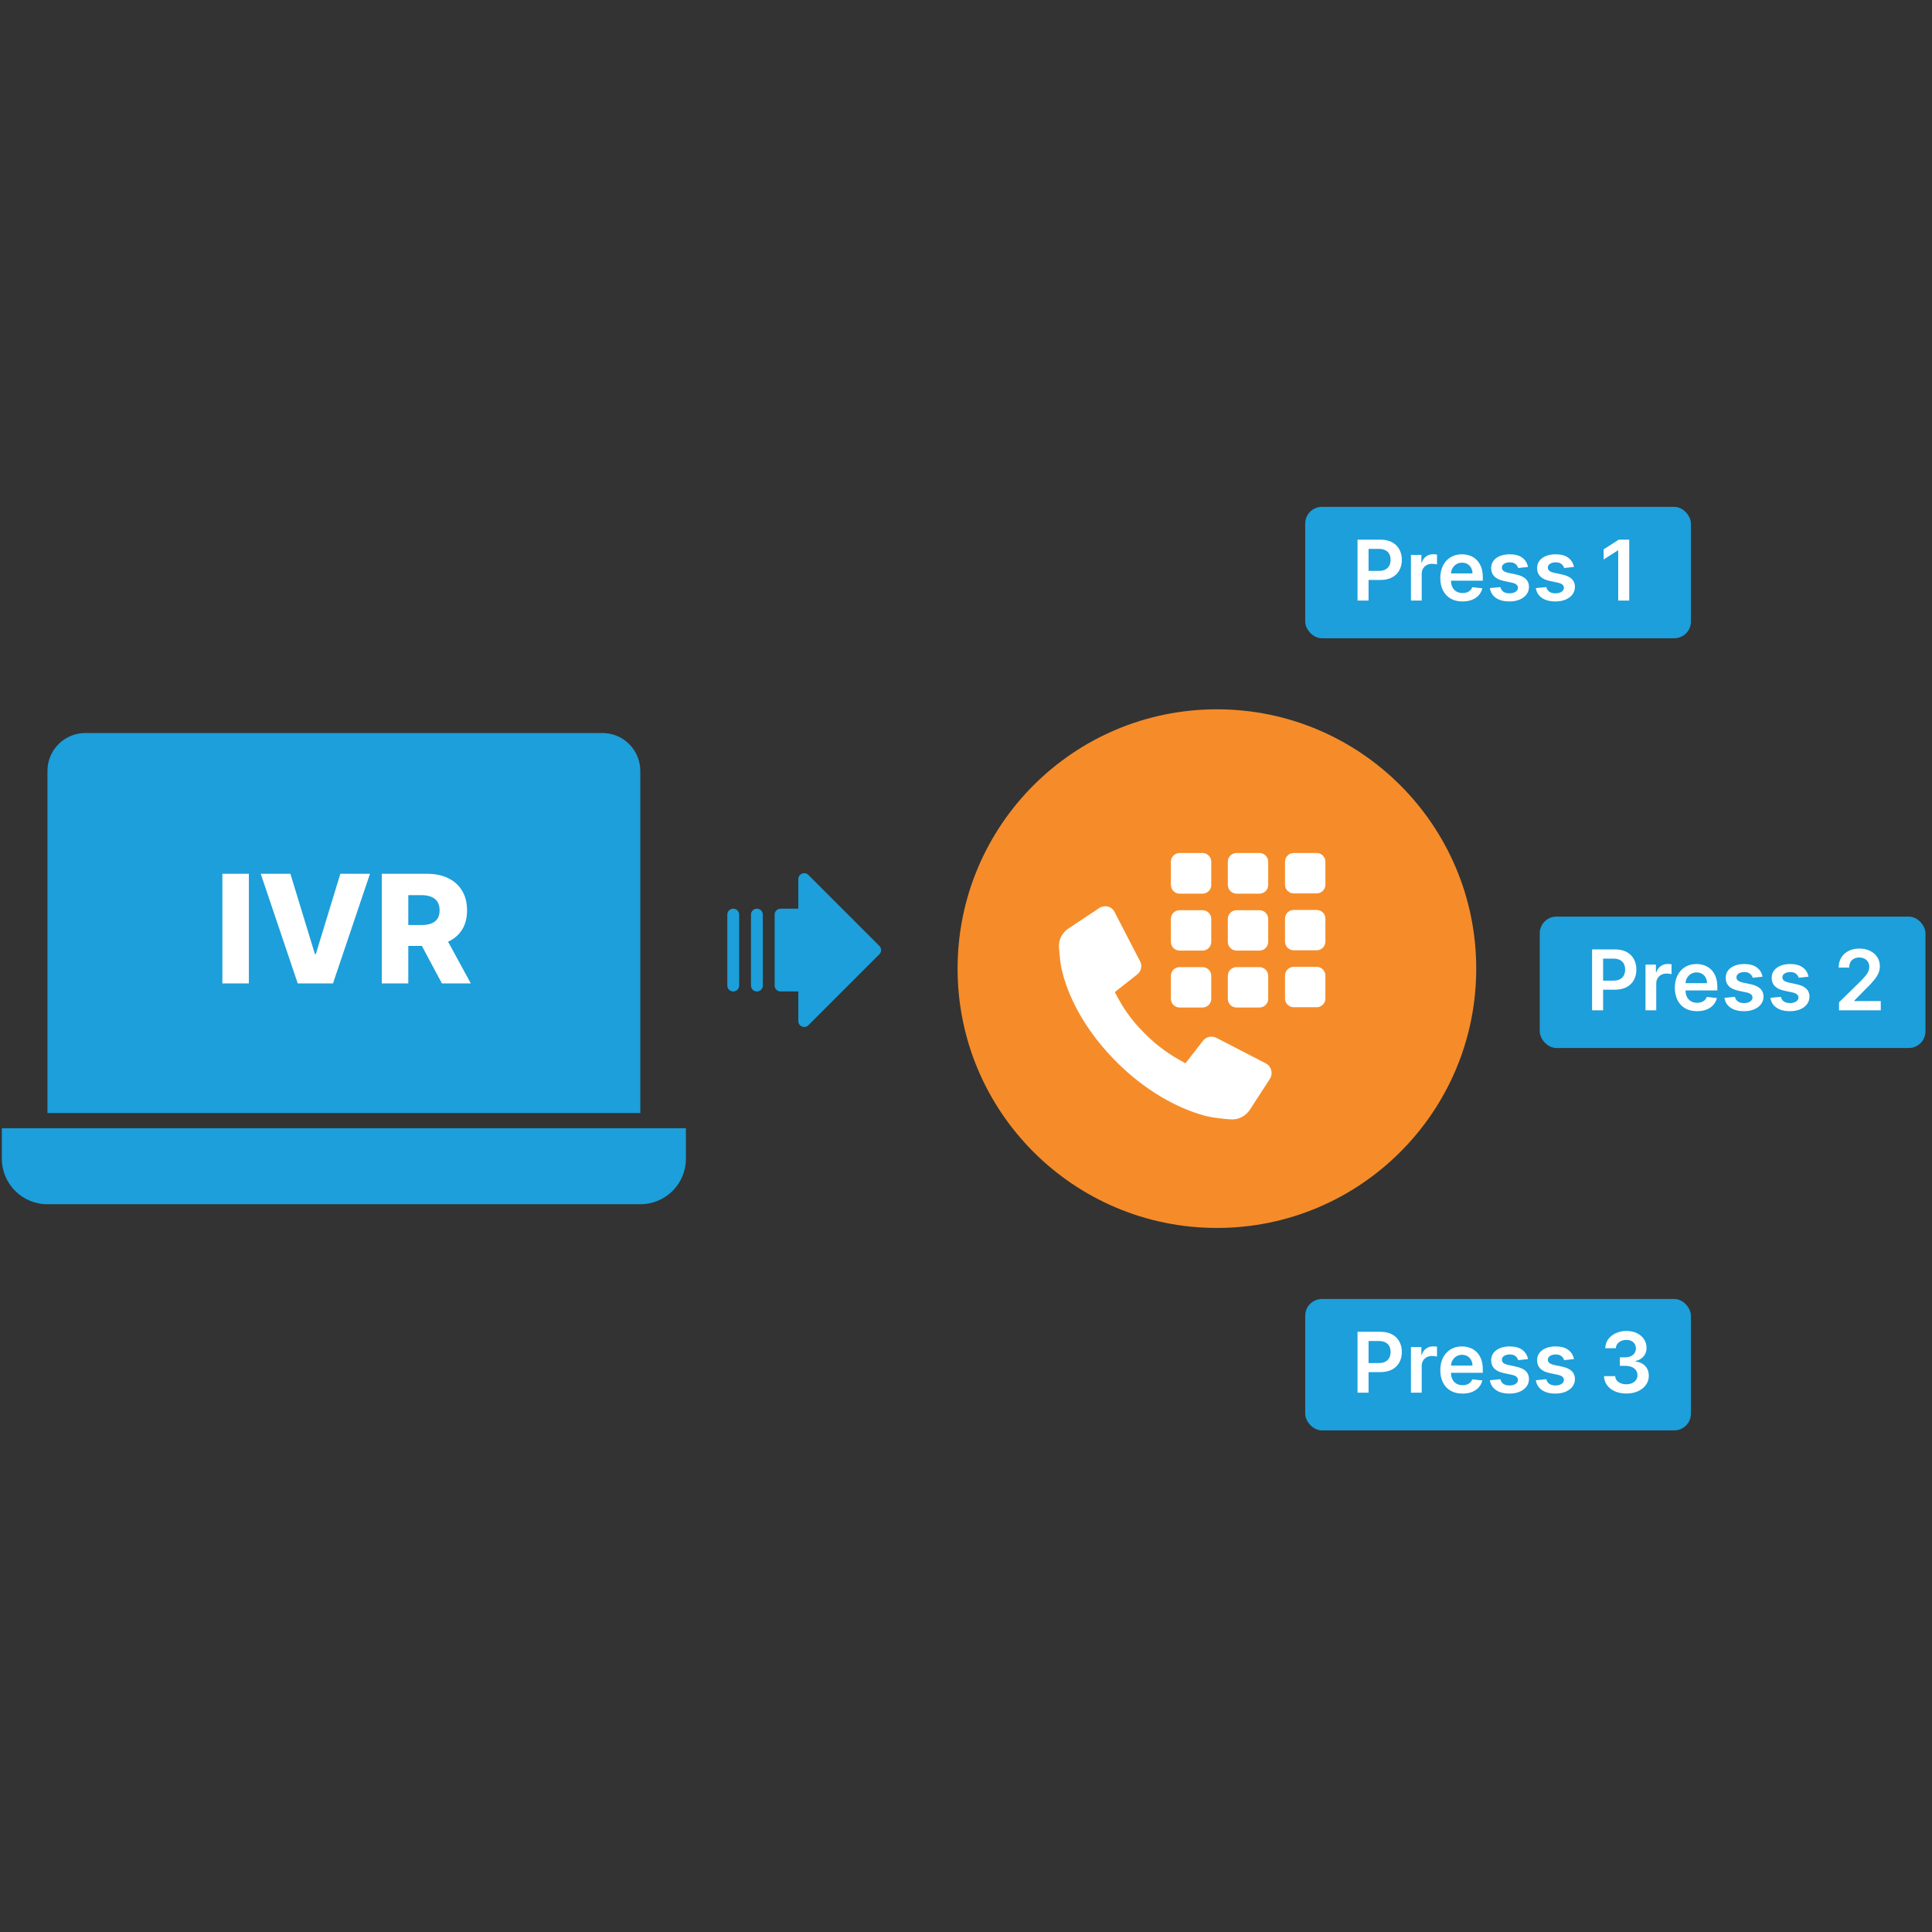 <svg width="231" height="231" viewBox="0 0 231 231" fill="none" xmlns="http://www.w3.org/2000/svg">
<rect x="0" y="0" width="231" height="231" fill="#333333" stroke="none"/>
<path d="M10.217 87.642C7.7 87.642 5.673 89.668 5.673 92.186V133.081H76.558V92.186C76.558 89.668 74.531 87.642 72.014 87.642H10.217ZM0.22 134.898V138.533C0.22 141.554 2.652 143.986 5.673 143.986H76.558C79.578 143.986 82.011 141.554 82.011 138.533V134.898H0.22Z" fill="#1C9FDA"/>
<path d="M29.756 104.475V117.582H26.588V104.475H29.756Z" fill="white"/>
<path d="M34.721 104.475L37.652 114.075H37.761L40.692 104.475H44.238L39.815 117.582H35.598L31.175 104.475H34.721Z" fill="white"/>
<path d="M45.649 117.582V104.475H51.063C52.044 104.475 52.891 104.652 53.604 105.006C54.321 105.356 54.873 105.859 55.261 106.516C55.65 107.169 55.844 107.943 55.844 108.839C55.844 109.748 55.645 110.521 55.249 111.156C54.852 111.788 54.289 112.27 53.559 112.603C52.83 112.931 51.966 113.095 50.967 113.095H47.543V110.599H50.378C50.856 110.599 51.255 110.538 51.575 110.414C51.9 110.286 52.145 110.094 52.311 109.838C52.478 109.578 52.561 109.245 52.561 108.839C52.561 108.434 52.478 108.099 52.311 107.835C52.145 107.566 51.9 107.365 51.575 107.233C51.251 107.097 50.852 107.028 50.378 107.028H48.817V117.582H45.649ZM53.028 111.591L56.292 117.582H52.836L49.636 111.591H53.028Z" fill="white"/>
<path d="M91.205 109.354V117.839C91.205 118.027 91.131 118.207 90.998 118.339C90.865 118.472 90.686 118.546 90.498 118.546C90.311 118.546 90.131 118.472 89.998 118.339C89.865 118.207 89.791 118.027 89.791 117.839V109.354C89.791 109.166 89.865 108.986 89.998 108.854C90.131 108.721 90.311 108.647 90.498 108.647C90.686 108.647 90.865 108.721 90.998 108.854C91.131 108.986 91.205 109.166 91.205 109.354V109.354ZM87.669 108.647C87.482 108.647 87.302 108.721 87.169 108.854C87.037 108.986 86.962 109.166 86.962 109.354V117.839C86.962 118.027 87.037 118.207 87.169 118.339C87.302 118.472 87.482 118.546 87.669 118.546C87.857 118.546 88.037 118.472 88.17 118.339C88.302 118.207 88.377 118.027 88.377 117.839V109.354C88.377 109.166 88.302 108.986 88.17 108.854C88.037 108.721 87.857 108.647 87.669 108.647V108.647ZM105.141 113.096L96.655 104.611C96.556 104.512 96.43 104.445 96.293 104.417C96.156 104.39 96.014 104.404 95.885 104.458C95.755 104.511 95.645 104.602 95.567 104.718C95.49 104.834 95.448 104.971 95.448 105.111V108.647H93.327C93.139 108.647 92.959 108.721 92.827 108.854C92.694 108.986 92.62 109.166 92.62 109.354V117.839C92.62 118.027 92.694 118.207 92.827 118.339C92.959 118.472 93.139 118.546 93.327 118.546H95.448V122.082C95.448 122.222 95.49 122.359 95.567 122.475C95.645 122.591 95.755 122.682 95.885 122.735C96.014 122.789 96.156 122.803 96.293 122.776C96.43 122.748 96.556 122.681 96.655 122.582L105.141 114.096C105.273 113.964 105.348 113.784 105.348 113.596C105.348 113.409 105.273 113.229 105.141 113.096V113.096Z" fill="#1C9FDA"/>
<rect x="156.057" y="60.602" width="46.12" height="15.712" rx="2" fill="#1C9FDA"/>
<path d="M162.314 71.805V64.524H165.044C165.604 64.524 166.073 64.628 166.452 64.837C166.834 65.045 167.122 65.332 167.316 65.697C167.513 66.06 167.611 66.472 167.611 66.934C167.611 67.401 167.513 67.816 167.316 68.179C167.119 68.541 166.829 68.827 166.445 69.036C166.061 69.242 165.588 69.345 165.026 69.345H163.217V68.261H164.849C165.176 68.261 165.444 68.204 165.652 68.09C165.861 67.976 166.015 67.82 166.114 67.621C166.216 67.421 166.267 67.193 166.267 66.934C166.267 66.676 166.216 66.448 166.114 66.252C166.015 66.055 165.86 65.902 165.649 65.793C165.44 65.682 165.171 65.626 164.842 65.626H163.633V71.805H162.314Z" fill="white"/>
<path d="M168.7 71.805V66.344H169.948V67.254H170.005C170.105 66.939 170.275 66.696 170.517 66.525C170.761 66.353 171.04 66.266 171.353 66.266C171.424 66.266 171.503 66.269 171.591 66.277C171.681 66.281 171.756 66.29 171.815 66.302V67.486C171.76 67.466 171.674 67.45 171.555 67.436C171.439 67.419 171.326 67.411 171.217 67.411C170.983 67.411 170.772 67.462 170.585 67.564C170.4 67.663 170.254 67.802 170.147 67.98C170.041 68.157 169.987 68.362 169.987 68.595V71.805H168.7Z" fill="white"/>
<path d="M174.863 71.912C174.315 71.912 173.842 71.798 173.444 71.571C173.048 71.341 172.744 71.016 172.53 70.597C172.317 70.175 172.21 69.678 172.21 69.107C172.21 68.545 172.317 68.052 172.53 67.628C172.746 67.201 173.047 66.869 173.433 66.632C173.82 66.393 174.274 66.273 174.795 66.273C175.132 66.273 175.449 66.328 175.748 66.437C176.049 66.543 176.315 66.709 176.544 66.934C176.777 67.16 176.959 67.446 177.092 67.795C177.225 68.141 177.291 68.553 177.291 69.032V69.427H172.815V68.559H176.057C176.055 68.313 176.002 68.094 175.897 67.901C175.793 67.707 175.647 67.554 175.46 67.443C175.275 67.331 175.059 67.276 174.813 67.276C174.55 67.276 174.319 67.34 174.12 67.468C173.921 67.593 173.765 67.759 173.654 67.966C173.545 68.169 173.489 68.393 173.487 68.638V69.395C173.487 69.712 173.545 69.985 173.661 70.213C173.777 70.438 173.939 70.611 174.148 70.732C174.357 70.85 174.601 70.909 174.881 70.909C175.068 70.909 175.237 70.883 175.389 70.831C175.541 70.777 175.672 70.697 175.784 70.593C175.895 70.489 175.979 70.359 176.036 70.206L177.238 70.341C177.162 70.658 177.017 70.936 176.804 71.173C176.593 71.407 176.323 71.59 175.993 71.72C175.664 71.848 175.287 71.912 174.863 71.912Z" fill="white"/>
<path d="M182.696 67.788L181.523 67.916C181.49 67.797 181.432 67.686 181.349 67.582C181.268 67.477 181.159 67.393 181.022 67.329C180.884 67.265 180.716 67.233 180.517 67.233C180.249 67.233 180.024 67.291 179.841 67.407C179.661 67.523 179.572 67.674 179.575 67.859C179.572 68.018 179.63 68.147 179.749 68.246C179.87 68.346 180.069 68.428 180.346 68.492L181.278 68.691C181.794 68.802 182.178 68.979 182.43 69.221C182.683 69.462 182.811 69.779 182.814 70.17C182.811 70.514 182.711 70.817 182.512 71.08C182.315 71.341 182.041 71.545 181.69 71.692C181.339 71.839 180.936 71.912 180.481 71.912C179.813 71.912 179.275 71.772 178.867 71.493C178.459 71.21 178.216 70.818 178.138 70.316L179.393 70.195C179.45 70.441 179.571 70.627 179.756 70.753C179.941 70.879 180.181 70.942 180.478 70.942C180.784 70.942 181.029 70.879 181.214 70.753C181.401 70.627 181.495 70.472 181.495 70.287C181.495 70.131 181.434 70.002 181.313 69.9C181.195 69.798 181.01 69.719 180.759 69.665L179.827 69.469C179.303 69.36 178.916 69.177 178.664 68.918C178.413 68.658 178.289 68.328 178.291 67.93C178.289 67.593 178.38 67.302 178.565 67.055C178.752 66.806 179.012 66.614 179.344 66.479C179.678 66.342 180.063 66.273 180.499 66.273C181.139 66.273 181.643 66.409 182.01 66.682C182.38 66.955 182.609 67.323 182.696 67.788Z" fill="white"/>
<path d="M188.191 67.788L187.018 67.916C186.985 67.797 186.927 67.686 186.844 67.582C186.763 67.477 186.654 67.393 186.517 67.329C186.379 67.265 186.211 67.233 186.012 67.233C185.744 67.233 185.519 67.291 185.336 67.407C185.156 67.523 185.067 67.674 185.07 67.859C185.067 68.018 185.125 68.147 185.244 68.246C185.365 68.346 185.564 68.428 185.841 68.492L186.773 68.691C187.29 68.802 187.674 68.979 187.925 69.221C188.178 69.462 188.306 69.779 188.309 70.17C188.306 70.514 188.206 70.817 188.007 71.08C187.81 71.341 187.536 71.545 187.185 71.692C186.834 71.839 186.431 71.912 185.976 71.912C185.308 71.912 184.77 71.772 184.362 71.493C183.954 71.21 183.711 70.818 183.633 70.316L184.888 70.195C184.945 70.441 185.066 70.627 185.251 70.753C185.436 70.879 185.677 70.942 185.973 70.942C186.279 70.942 186.524 70.879 186.709 70.753C186.896 70.627 186.99 70.472 186.99 70.287C186.99 70.131 186.929 70.002 186.808 69.9C186.69 69.798 186.505 69.719 186.254 69.665L185.322 69.469C184.798 69.36 184.411 69.177 184.159 68.918C183.908 68.658 183.784 68.328 183.786 67.93C183.784 67.593 183.875 67.302 184.06 67.055C184.247 66.806 184.507 66.614 184.839 66.479C185.173 66.342 185.558 66.273 185.994 66.273C186.634 66.273 187.138 66.409 187.505 66.682C187.875 66.955 188.104 67.323 188.191 67.788Z" fill="white"/>
<path d="M194.801 64.524V71.805H193.482V65.807H193.439L191.736 66.895V65.686L193.546 64.524H194.801Z" fill="white"/>
<rect x="184.1" y="109.593" width="46.12" height="15.712" rx="2" fill="#1C9FDA"/>
<path d="M190.357 120.796V113.514H193.088C193.647 113.514 194.116 113.619 194.496 113.827C194.877 114.036 195.165 114.323 195.36 114.688C195.556 115.05 195.655 115.463 195.655 115.925C195.655 116.392 195.556 116.807 195.36 117.17C195.163 117.532 194.873 117.818 194.489 118.026C194.105 118.233 193.632 118.336 193.07 118.336H191.26V117.251H192.892C193.219 117.251 193.487 117.194 193.696 117.081C193.904 116.967 194.058 116.81 194.158 116.611C194.26 116.412 194.311 116.183 194.311 115.925C194.311 115.667 194.26 115.439 194.158 115.242C194.058 115.046 193.903 114.893 193.692 114.784C193.484 114.672 193.214 114.617 192.885 114.617H191.676V120.796H190.357Z" fill="white"/>
<path d="M196.744 120.796V115.335H197.992V116.245H198.048C198.148 115.93 198.319 115.687 198.56 115.516C198.805 115.343 199.083 115.257 199.396 115.257C199.467 115.257 199.547 115.26 199.634 115.267C199.724 115.272 199.799 115.28 199.858 115.292V116.476C199.804 116.457 199.717 116.441 199.599 116.426C199.483 116.41 199.37 116.402 199.261 116.402C199.026 116.402 198.815 116.453 198.628 116.554C198.443 116.654 198.297 116.793 198.191 116.97C198.084 117.148 198.031 117.353 198.031 117.586V120.796H196.744Z" fill="white"/>
<path d="M202.906 120.903C202.359 120.903 201.886 120.789 201.488 120.561C201.092 120.332 200.787 120.007 200.574 119.587C200.36 119.165 200.254 118.669 200.254 118.098C200.254 117.536 200.36 117.043 200.574 116.618C200.789 116.192 201.091 115.86 201.477 115.623C201.863 115.383 202.317 115.264 202.839 115.264C203.175 115.264 203.493 115.318 203.792 115.427C204.093 115.534 204.358 115.7 204.588 115.925C204.82 116.15 205.003 116.437 205.135 116.786C205.268 117.132 205.335 117.544 205.335 118.023V118.418H200.858V117.55H204.101C204.098 117.303 204.045 117.084 203.941 116.892C203.837 116.698 203.691 116.545 203.504 116.434C203.319 116.322 203.103 116.266 202.856 116.266C202.593 116.266 202.362 116.33 202.163 116.458C201.964 116.584 201.809 116.75 201.697 116.956C201.588 117.16 201.533 117.384 201.53 117.628V118.386C201.53 118.703 201.588 118.976 201.704 119.203C201.821 119.428 201.983 119.601 202.192 119.722C202.4 119.841 202.644 119.9 202.924 119.9C203.111 119.9 203.281 119.874 203.432 119.822C203.584 119.767 203.716 119.688 203.827 119.584C203.938 119.479 204.023 119.35 204.08 119.196L205.281 119.331C205.205 119.649 205.061 119.926 204.847 120.163C204.637 120.398 204.366 120.58 204.037 120.711C203.707 120.839 203.33 120.903 202.906 120.903Z" fill="white"/>
<path d="M210.74 116.778L209.567 116.906C209.533 116.788 209.475 116.676 209.392 116.572C209.312 116.468 209.203 116.384 209.065 116.32C208.928 116.256 208.759 116.224 208.56 116.224C208.292 116.224 208.067 116.282 207.885 116.398C207.705 116.514 207.616 116.665 207.618 116.85C207.616 117.008 207.674 117.138 207.792 117.237C207.913 117.337 208.112 117.418 208.39 117.482L209.321 117.682C209.838 117.793 210.222 117.97 210.473 118.211C210.727 118.453 210.855 118.77 210.857 119.161C210.855 119.504 210.754 119.808 210.555 120.071C210.358 120.332 210.084 120.535 209.734 120.682C209.383 120.829 208.98 120.903 208.525 120.903C207.856 120.903 207.318 120.763 206.911 120.483C206.503 120.201 206.26 119.809 206.182 119.306L207.437 119.185C207.494 119.432 207.615 119.618 207.799 119.744C207.984 119.869 208.225 119.932 208.521 119.932C208.827 119.932 209.072 119.869 209.257 119.744C209.444 119.618 209.538 119.463 209.538 119.278C209.538 119.121 209.478 118.992 209.357 118.89C209.238 118.788 209.053 118.71 208.802 118.656L207.871 118.46C207.347 118.351 206.959 118.167 206.708 117.909C206.457 117.648 206.332 117.319 206.335 116.921C206.332 116.584 206.423 116.293 206.608 116.046C206.796 115.797 207.055 115.605 207.387 115.47C207.721 115.333 208.106 115.264 208.543 115.264C209.183 115.264 209.686 115.4 210.054 115.673C210.423 115.945 210.652 116.314 210.74 116.778Z" fill="white"/>
<path d="M216.235 116.778L215.062 116.906C215.028 116.788 214.97 116.676 214.887 116.572C214.807 116.468 214.698 116.384 214.56 116.32C214.423 116.256 214.254 116.224 214.055 116.224C213.788 116.224 213.562 116.282 213.38 116.398C213.2 116.514 213.111 116.665 213.113 116.85C213.111 117.008 213.169 117.138 213.287 117.237C213.408 117.337 213.607 117.418 213.885 117.482L214.816 117.682C215.333 117.793 215.717 117.97 215.968 118.211C216.222 118.453 216.35 118.77 216.352 119.161C216.35 119.504 216.249 119.808 216.05 120.071C215.853 120.332 215.579 120.535 215.229 120.682C214.878 120.829 214.475 120.903 214.02 120.903C213.351 120.903 212.813 120.763 212.406 120.483C211.998 120.201 211.755 119.809 211.677 119.306L212.932 119.185C212.989 119.432 213.11 119.618 213.294 119.744C213.479 119.869 213.72 119.932 214.016 119.932C214.322 119.932 214.567 119.869 214.752 119.744C214.939 119.618 215.033 119.463 215.033 119.278C215.033 119.121 214.973 118.992 214.852 118.89C214.733 118.788 214.548 118.71 214.297 118.656L213.366 118.46C212.842 118.351 212.454 118.167 212.203 117.909C211.952 117.648 211.827 117.319 211.83 116.921C211.827 116.584 211.919 116.293 212.103 116.046C212.291 115.797 212.55 115.605 212.882 115.47C213.216 115.333 213.601 115.264 214.038 115.264C214.678 115.264 215.181 115.4 215.549 115.673C215.918 115.945 216.147 116.314 216.235 116.778Z" fill="white"/>
<path d="M219.883 120.796V119.843L222.411 117.365C222.653 117.121 222.854 116.904 223.015 116.714C223.176 116.525 223.297 116.341 223.378 116.163C223.458 115.986 223.499 115.796 223.499 115.594C223.499 115.365 223.447 115.168 223.342 115.004C223.238 114.838 223.095 114.71 222.912 114.62C222.73 114.53 222.522 114.485 222.29 114.485C222.05 114.485 221.841 114.535 221.661 114.634C221.48 114.732 221.341 114.87 221.241 115.05C221.144 115.231 221.095 115.445 221.095 115.694H219.84C219.84 115.232 219.946 114.83 220.157 114.489C220.368 114.147 220.658 113.883 221.028 113.696C221.4 113.509 221.826 113.415 222.308 113.415C222.796 113.415 223.225 113.506 223.595 113.689C223.965 113.871 224.251 114.121 224.455 114.439C224.661 114.757 224.765 115.119 224.765 115.527C224.765 115.799 224.712 116.067 224.608 116.33C224.504 116.594 224.32 116.885 224.057 117.205C223.796 117.525 223.43 117.913 222.958 118.368L221.703 119.644V119.694H224.875V120.796H219.883Z" fill="white"/>
<rect x="156.057" y="155.314" width="46.12" height="15.712" rx="2" fill="#1C9FDA"/>
<path d="M162.314 166.518V159.236H165.044C165.604 159.236 166.073 159.34 166.452 159.549C166.834 159.758 167.122 160.044 167.316 160.409C167.513 160.772 167.611 161.185 167.611 161.647C167.611 162.114 167.513 162.529 167.316 162.891C167.119 163.254 166.829 163.539 166.445 163.748C166.061 163.954 165.588 164.057 165.026 164.057H163.217V162.973H164.849C165.176 162.973 165.444 162.916 165.652 162.802C165.861 162.689 166.015 162.532 166.114 162.333C166.216 162.134 166.267 161.905 166.267 161.647C166.267 161.388 166.216 161.161 166.114 160.964C166.015 160.767 165.86 160.615 165.649 160.505C165.44 160.394 165.171 160.338 164.842 160.338H163.633V166.518H162.314Z" fill="white"/>
<path d="M168.7 166.518V161.057H169.948V161.967H170.005C170.105 161.652 170.275 161.409 170.517 161.238C170.761 161.065 171.04 160.978 171.353 160.978C171.424 160.978 171.503 160.982 171.591 160.989C171.681 160.994 171.756 161.002 171.815 161.014V162.198C171.76 162.179 171.674 162.162 171.555 162.148C171.439 162.132 171.326 162.123 171.217 162.123C170.983 162.123 170.772 162.174 170.585 162.276C170.4 162.376 170.254 162.514 170.147 162.692C170.041 162.87 169.987 163.075 169.987 163.307V166.518H168.7Z" fill="white"/>
<path d="M174.863 166.624C174.315 166.624 173.842 166.511 173.444 166.283C173.048 166.053 172.744 165.728 172.53 165.309C172.317 164.887 172.21 164.39 172.21 163.819C172.21 163.257 172.317 162.764 172.53 162.34C172.746 161.913 173.047 161.582 173.433 161.345C173.82 161.105 174.274 160.985 174.795 160.985C175.132 160.985 175.449 161.04 175.748 161.149C176.049 161.256 176.315 161.422 176.544 161.647C176.777 161.872 176.959 162.159 177.092 162.507C177.225 162.853 177.291 163.266 177.291 163.745V164.139H172.815V163.272H176.057C176.055 163.025 176.002 162.806 175.897 162.614C175.793 162.42 175.647 162.267 175.46 162.155C175.275 162.044 175.059 161.988 174.813 161.988C174.55 161.988 174.319 162.052 174.12 162.18C173.921 162.306 173.765 162.472 173.654 162.678C173.545 162.882 173.489 163.106 173.487 163.35V164.107C173.487 164.425 173.545 164.697 173.661 164.925C173.777 165.15 173.939 165.323 174.148 165.444C174.357 165.563 174.601 165.622 174.881 165.622C175.068 165.622 175.237 165.596 175.389 165.544C175.541 165.489 175.672 165.41 175.784 165.305C175.895 165.201 175.979 165.072 176.036 164.918L177.238 165.053C177.162 165.371 177.017 165.648 176.804 165.885C176.593 166.12 176.323 166.302 175.993 166.432C175.664 166.56 175.287 166.624 174.863 166.624Z" fill="white"/>
<path d="M182.696 162.5L181.523 162.628C181.49 162.51 181.432 162.398 181.349 162.294C181.268 162.19 181.159 162.105 181.022 162.041C180.884 161.977 180.716 161.945 180.517 161.945C180.249 161.945 180.024 162.004 179.841 162.12C179.661 162.236 179.572 162.386 179.575 162.571C179.572 162.73 179.63 162.859 179.749 162.959C179.87 163.058 180.069 163.14 180.346 163.204L181.278 163.403C181.794 163.515 182.178 163.691 182.43 163.933C182.683 164.175 182.811 164.491 182.814 164.882C182.811 165.226 182.711 165.529 182.512 165.792C182.315 166.053 182.041 166.257 181.69 166.404C181.339 166.551 180.936 166.624 180.481 166.624C179.813 166.624 179.275 166.485 178.867 166.205C178.459 165.923 178.216 165.531 178.138 165.028L179.393 164.907C179.45 165.154 179.571 165.34 179.756 165.465C179.941 165.591 180.181 165.654 180.478 165.654C180.784 165.654 181.029 165.591 181.214 165.465C181.401 165.34 181.495 165.185 181.495 165C181.495 164.843 181.434 164.714 181.313 164.612C181.195 164.51 181.01 164.432 180.759 164.377L179.827 164.182C179.303 164.073 178.916 163.889 178.664 163.631C178.413 163.37 178.289 163.041 178.291 162.642C178.289 162.306 178.38 162.014 178.565 161.768C178.752 161.519 179.012 161.327 179.344 161.192C179.678 161.054 180.063 160.985 180.499 160.985C181.139 160.985 181.643 161.122 182.01 161.394C182.38 161.667 182.609 162.036 182.696 162.5Z" fill="white"/>
<path d="M188.191 162.5L187.018 162.628C186.985 162.51 186.927 162.398 186.844 162.294C186.763 162.19 186.654 162.105 186.517 162.041C186.379 161.977 186.211 161.945 186.012 161.945C185.744 161.945 185.519 162.004 185.336 162.12C185.156 162.236 185.067 162.386 185.07 162.571C185.067 162.73 185.125 162.859 185.244 162.959C185.365 163.058 185.564 163.14 185.841 163.204L186.773 163.403C187.29 163.515 187.674 163.691 187.925 163.933C188.178 164.175 188.306 164.491 188.309 164.882C188.306 165.226 188.206 165.529 188.007 165.792C187.81 166.053 187.536 166.257 187.185 166.404C186.834 166.551 186.431 166.624 185.976 166.624C185.308 166.624 184.77 166.485 184.362 166.205C183.954 165.923 183.711 165.531 183.633 165.028L184.888 164.907C184.945 165.154 185.066 165.34 185.251 165.465C185.436 165.591 185.677 165.654 185.973 165.654C186.279 165.654 186.524 165.591 186.709 165.465C186.896 165.34 186.99 165.185 186.99 165C186.99 164.843 186.929 164.714 186.808 164.612C186.69 164.51 186.505 164.432 186.254 164.377L185.322 164.182C184.798 164.073 184.411 163.889 184.159 163.631C183.908 163.37 183.784 163.041 183.786 162.642C183.784 162.306 183.875 162.014 184.06 161.768C184.247 161.519 184.507 161.327 184.839 161.192C185.173 161.054 185.558 160.985 185.994 160.985C186.634 160.985 187.138 161.122 187.505 161.394C187.875 161.667 188.104 162.036 188.191 162.5Z" fill="white"/>
<path d="M194.453 166.617C193.941 166.617 193.486 166.53 193.087 166.354C192.692 166.179 192.379 165.935 192.149 165.622C191.919 165.309 191.797 164.947 191.782 164.537H193.119C193.131 164.734 193.196 164.906 193.315 165.053C193.433 165.198 193.591 165.31 193.788 165.391C193.985 165.471 194.205 165.512 194.449 165.512C194.71 165.512 194.941 165.467 195.142 165.377C195.344 165.284 195.502 165.156 195.615 164.993C195.729 164.829 195.785 164.641 195.782 164.427C195.785 164.207 195.728 164.012 195.612 163.844C195.496 163.676 195.327 163.544 195.107 163.449C194.889 163.355 194.626 163.307 194.318 163.307H193.674V162.29H194.318C194.571 162.29 194.793 162.246 194.982 162.159C195.174 162.071 195.325 161.948 195.434 161.789C195.543 161.628 195.596 161.442 195.594 161.231C195.596 161.025 195.55 160.846 195.455 160.694C195.363 160.54 195.231 160.42 195.061 160.335C194.892 160.249 194.694 160.207 194.467 160.207C194.244 160.207 194.038 160.247 193.848 160.328C193.659 160.408 193.506 160.523 193.39 160.673C193.273 160.82 193.212 160.995 193.205 161.199H191.935C191.945 160.791 192.062 160.433 192.287 160.125C192.515 159.815 192.818 159.573 193.198 159.4C193.577 159.224 194.002 159.137 194.474 159.137C194.96 159.137 195.382 159.228 195.74 159.41C196.1 159.591 196.379 159.833 196.575 160.139C196.772 160.445 196.87 160.783 196.87 161.153C196.873 161.563 196.752 161.906 196.508 162.184C196.266 162.461 195.948 162.642 195.555 162.728V162.785C196.067 162.856 196.459 163.045 196.732 163.353C197.007 163.659 197.143 164.04 197.141 164.495C197.141 164.902 197.024 165.267 196.792 165.59C196.562 165.91 196.245 166.161 195.839 166.344C195.436 166.526 194.974 166.617 194.453 166.617Z" fill="white"/>
<circle cx="145.5" cy="115.814" r="31.006" fill="#F58C29"/>
<path d="M151.33 127.135L145.429 124.084C144.892 123.816 144.222 123.95 143.853 124.42L141.741 127.135C139.897 126.129 138.489 125.191 136.879 123.581C135.136 121.838 134.231 120.43 133.292 118.619L135.974 116.507C136.443 116.138 136.611 115.468 136.309 114.931L133.258 109.031C132.923 108.36 132.085 108.159 131.448 108.561L127.76 111.009C126.989 111.511 126.553 112.383 126.62 113.288C126.687 114.227 126.788 115.401 127.022 116.239C127.961 119.96 130.274 123.749 133.493 126.968C136.712 130.186 140.5 132.466 144.188 133.438C145.027 133.64 146.2 133.774 147.139 133.841C148.078 133.908 148.949 133.438 149.452 132.667L151.866 128.946C152.235 128.309 152 127.471 151.33 127.135L151.33 127.135Z" fill="white"/>
<path d="M141.037 106.851H143.786C144.356 106.851 144.825 106.382 144.825 105.812L144.825 103.029C144.825 102.459 144.356 101.99 143.786 101.99H141.036C140.467 101.99 139.997 102.459 139.997 103.029V105.778C139.997 106.382 140.467 106.851 141.037 106.851L141.037 106.851Z" fill="white"/>
<path d="M141.037 113.657H143.786C144.356 113.657 144.825 113.188 144.825 112.618V109.869C144.825 109.299 144.356 108.829 143.786 108.829H141.037C140.467 108.829 139.997 109.299 139.997 109.869V112.618C139.997 113.188 140.467 113.657 141.037 113.657V113.657Z" fill="white"/>
<path d="M141.037 120.463H143.786C144.356 120.463 144.825 119.994 144.825 119.424V116.675C144.825 116.105 144.356 115.635 143.786 115.635H141.037C140.467 115.635 139.997 116.105 139.997 116.675V119.424C139.997 119.994 140.467 120.463 141.037 120.463V120.463Z" fill="white"/>
<path d="M147.843 106.851H150.592C151.162 106.851 151.632 106.382 151.632 105.812V103.029C151.632 102.459 151.162 101.99 150.592 101.99H147.843C147.273 101.99 146.804 102.459 146.804 103.029V105.778C146.804 106.382 147.273 106.851 147.843 106.851V106.851Z" fill="white"/>
<path d="M147.843 113.657H150.592C151.162 113.657 151.632 113.188 151.632 112.618V109.869C151.632 109.299 151.162 108.829 150.592 108.829H147.843C147.273 108.829 146.804 109.299 146.804 109.869V112.618C146.804 113.188 147.273 113.657 147.843 113.657Z" fill="white"/>
<path d="M147.843 120.463H150.592C151.162 120.463 151.632 119.994 151.632 119.424V116.675C151.632 116.105 151.162 115.635 150.592 115.635H147.843C147.273 115.635 146.804 116.105 146.804 116.675V119.424C146.804 119.994 147.273 120.463 147.843 120.463Z" fill="white"/>
<path d="M157.432 101.99H154.682C154.112 101.99 153.643 102.459 153.643 103.029V105.778C153.643 106.348 154.112 106.818 154.682 106.818H157.432C158.002 106.818 158.471 106.348 158.471 105.778V103.029C158.471 102.459 158.002 101.99 157.432 101.99V101.99Z" fill="white"/>
<path d="M157.432 108.796H154.682C154.112 108.796 153.643 109.265 153.643 109.835V112.585C153.643 113.154 154.112 113.624 154.682 113.624H157.432C158.002 113.624 158.471 113.154 158.471 112.585V109.835C158.471 109.265 158.002 108.796 157.432 108.796Z" fill="white"/>
<path d="M157.432 115.602H154.682C154.112 115.602 153.643 116.071 153.643 116.641V119.391C153.643 119.961 154.112 120.43 154.682 120.43H157.432C158.002 120.43 158.471 119.961 158.471 119.391V116.641C158.471 116.071 158.002 115.602 157.432 115.602V115.602Z" fill="white"/>
</svg>
